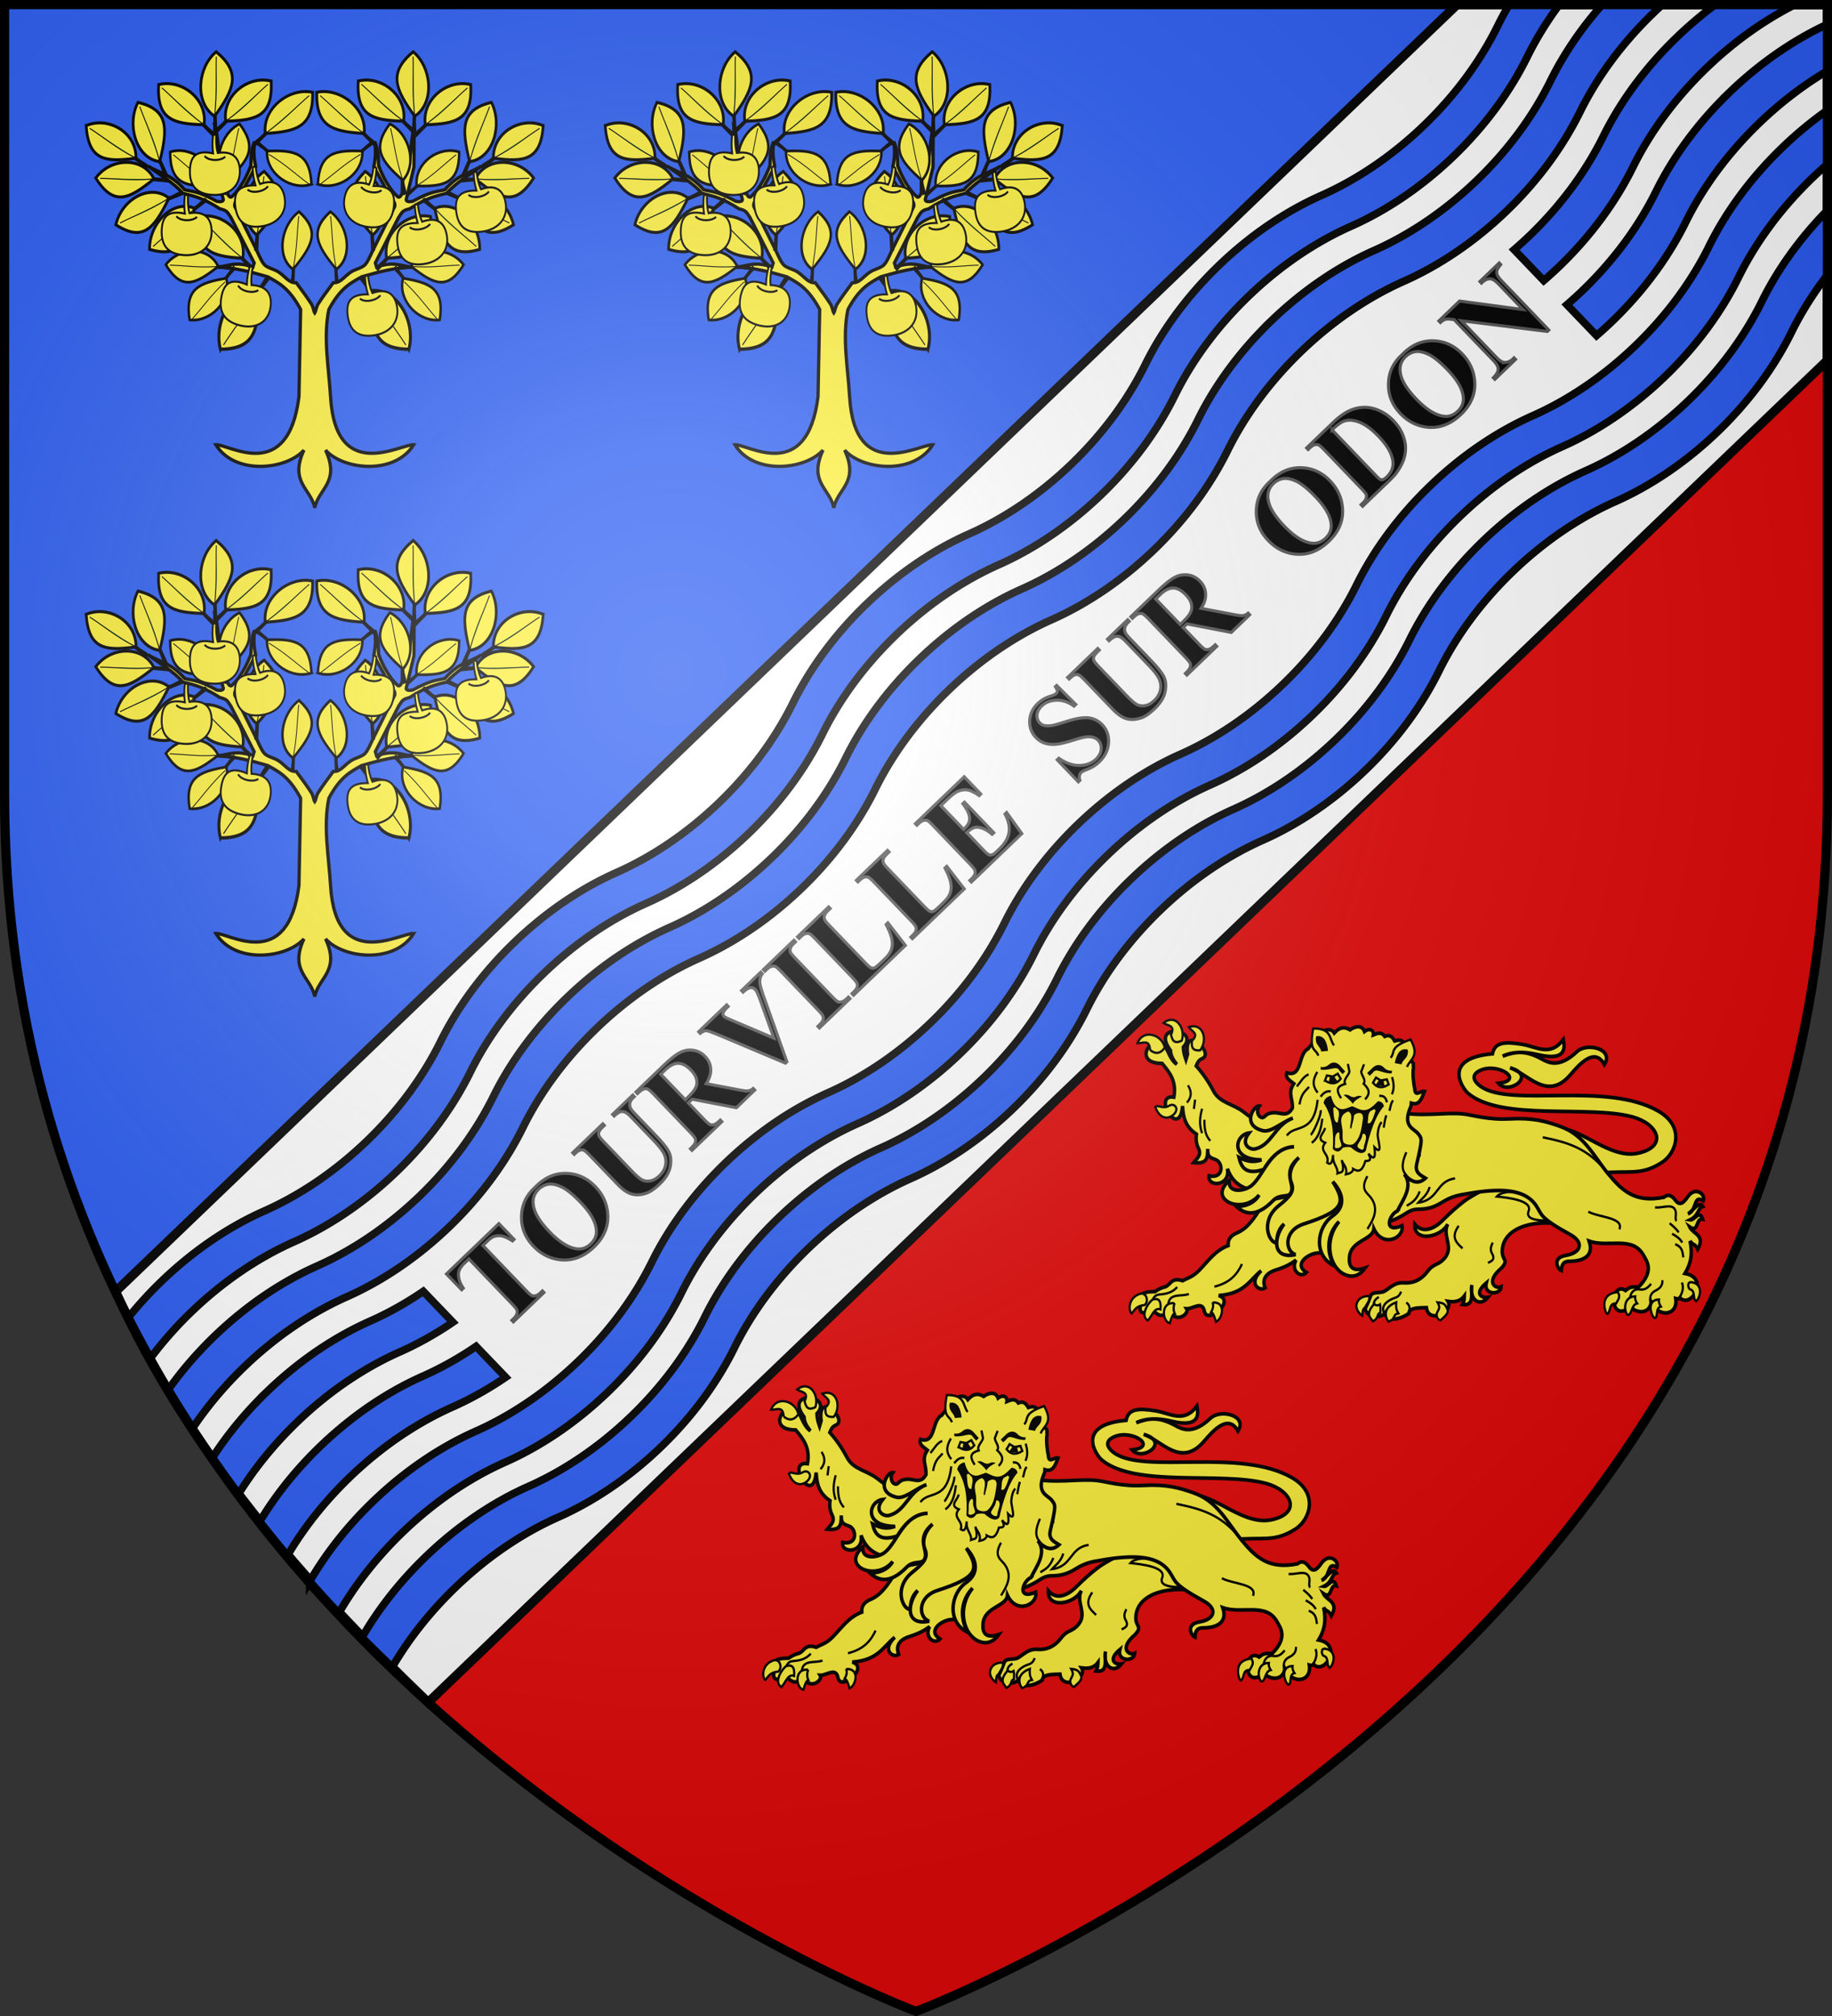<svg xmlns="http://www.w3.org/2000/svg" xmlns:xlink="http://www.w3.org/1999/xlink" width="600" height="660" version="1.0"><rect width="100%" height="100%" fill="#333333" stroke="none"/><defs><g id="b"><path id="a" d="M0 0v1h.5z" transform="rotate(18 3.157 -.5)"/><use xlink:href="#a" width="810" height="540" transform="scale(-1 1)"/></g><g id="c"><use xlink:href="#b" width="810" height="540" transform="rotate(72)"/><use xlink:href="#b" width="810" height="540" transform="rotate(144)"/></g><g id="f"><path id="e" d="M0 0v1h.5z" transform="rotate(18 3.157 -.5)"/><use xlink:href="#e" width="810" height="540" transform="scale(-1 1)"/></g><g id="g"><use xlink:href="#f" width="810" height="540" transform="rotate(72)"/><use xlink:href="#f" width="810" height="540" transform="rotate(144)"/></g><path id="h" d="M-298.5-298.5h597V-40C298.5 246.31 0 358.5 0 358.5S-298.5 246.31-298.5-40z"/><path id="d" d="M2.922 27.673c0-5.952 2.317-9.844 5.579-11.013 1.448-.519 3.307-.273 5.018 1.447 2.119 2.129 2.736 7.993-3.483 9.121.658-.956.619-3.081-.714-3.787-.99-.524-2.113-.253-2.676.123-.824.552-1.729 2.106-1.679 4.108z"/><radialGradient id="y" cx="-80" cy="-80" r="405" gradientUnits="userSpaceOnUse"><stop offset="0" style="stop-color:#fff;stop-opacity:.31"/><stop offset=".19" style="stop-color:#fff;stop-opacity:.25"/><stop offset=".6" style="stop-color:#6b6b6b;stop-opacity:.125"/><stop offset="1" style="stop-color:#000;stop-opacity:.125"/></radialGradient></defs><g transform="translate(300 300)"><use xlink:href="#h" width="600" height="660" style="fill:#e20909"/><path d="M-298.5-298.5V-40c0 104.905 40.093 186.425 90.875 247.625L298.5-298.5z" style="fill:#2b5df2"/><path d="M477.219 1.5 37.844 422.844c23.822 52.232 61.367 95.07 102.375 134.5L598.438 118 598.5 1.563z" style="fill:#fff;fill-opacity:1;fill-rule:evenodd;stroke:#000;stroke-width:3;stroke-linecap:butt;stroke-linejoin:miter;stroke-miterlimit:4;stroke-dasharray:none;stroke-opacity:1" transform="translate(-300 -300)"/><path d="M99.278-213.176c-10.52 10.098-18.661 21.315-24.203 32.547-5.542 11.237-13.659 22.47-24.182 32.57-10.519 10.099-22.059 17.776-33.508 22.855-11.454 5.078-22.986 12.752-33.51 22.854-10.518 10.098-18.66 21.315-24.202 32.547-5.542 11.237-13.659 22.469-24.182 32.57-10.519 10.099-22.059 17.776-33.508 22.855-11.454 5.078-22.986 12.752-33.51 22.854-10.518 10.098-18.66 21.315-24.202 32.547-5.542 11.237-13.659 22.469-24.182 32.57-10.519 10.099-22.059 17.776-33.508 22.854-11.454 5.079-22.986 12.753-33.51 22.854a127 127 0 0 0-11.03 12.02 385 385 0 0 0 7.175 13.385 125 125 0 0 1 13.551-15.305c10.523-10.102 22.056-17.775 33.509-22.854 11.45-5.078 22.99-12.756 33.509-22.854 10.522-10.101 18.64-21.334 24.181-32.57 5.542-11.233 13.684-22.45 24.203-32.548C-111.308 8.474-99.775.8-88.322-4.279c11.45-5.078 22.99-12.756 33.509-22.854 10.523-10.101 18.64-21.334 24.181-32.57 5.542-11.233 13.684-22.45 24.203-32.548 10.523-10.101 22.056-17.775 33.509-22.854 11.45-5.078 22.99-12.756 33.509-22.854 10.523-10.101 18.64-21.334 24.181-32.57 5.542-11.233 13.684-22.45 24.203-32.548 10.523-10.101 22.056-17.775 33.509-22.854 11.45-5.078 22.99-12.756 33.509-22.854 10.522-10.101 18.64-21.334 24.181-32.57 2.844-5.764 6.356-11.528 10.539-17.134l-16.422-.004a105 105 0 0 0-3.812 7.039c-5.542 11.236-13.659 22.468-24.182 32.57-10.519 10.098-22.059 17.775-33.508 22.854-11.454 5.078-22.986 12.752-33.51 22.854zm17.291 18.012c-10.519 10.098-18.661 21.315-24.203 32.548-5.542 11.236-13.658 22.469-24.181 32.57-10.52 10.098-22.06 17.776-33.509 22.854C23.223-102.114 11.69-94.44 1.167-84.338-9.352-74.24-17.494-63.023-23.036-51.79c-5.542 11.236-13.658 22.468-24.181 32.57-10.52 10.098-22.06 17.775-33.509 22.854-11.453 5.078-22.986 12.752-33.509 22.854-10.519 10.098-18.661 21.315-24.203 32.548-5.542 11.236-13.658 22.468-24.181 32.57-10.52 10.098-22.06 17.775-33.509 22.854-11.453 5.078-22.986 12.752-33.509 22.854-5.819 5.586-10.908 11.53-15.234 17.613 2.578 4.29 5.24 8.51 7.941 12.65 4.688-6.982 10.354-13.795 16.989-20.164 10.522-10.101 22.055-17.775 33.508-22.854 11.45-5.078 22.99-12.755 33.51-22.853 10.522-10.102 18.639-21.334 24.18-32.57 5.542-11.233 13.684-22.45 24.204-32.548 10.522-10.102 22.055-17.776 33.508-22.854C-59.58 8.655-48.04.978-37.52-9.12-27-19.222-18.883-30.454-13.342-41.69-7.799-52.924.343-64.14 10.863-74.239 21.385-84.34 32.918-92.014 44.37-97.092c11.45-5.079 22.99-12.756 33.51-22.854 10.522-10.102 18.639-21.334 24.18-32.57 5.542-11.233 13.684-22.45 24.204-32.548 10.522-10.102 22.055-17.776 33.508-22.854 11.45-5.079 22.99-12.756 33.51-22.854 10.522-10.102 18.639-21.334 24.18-32.57 5.542-11.233 13.684-22.45 24.204-32.548a129 129 0 0 1 2.77-2.574l-19.692-.026c-7.092 8.017-12.776 16.533-16.977 25.048-5.542 11.236-13.658 22.469-24.181 32.57-10.52 10.098-22.06 17.776-33.509 22.854-11.453 5.079-22.986 12.753-33.509 22.854zm132.737-92.768c-10.52 10.098-18.661 21.315-24.203 32.547-5.542 11.237-13.659 22.47-24.182 32.57a129 129 0 0 1-5.021 4.562l9.695 10.1a129 129 0 0 0 5.022-4.562c10.523-10.101 18.64-21.334 24.181-32.57 5.542-11.233 13.684-22.45 24.203-32.548 9.073-8.71 18.9-15.615 28.778-20.608l-26.014-.022a127 127 0 0 0-12.46 10.53zM-212.302 155.37c-7.172 6.885-13.237 14.289-18.128 21.864a422 422 0 0 0 8.554 11.889c5.075-8.196 11.535-16.228 19.27-23.653 10.522-10.102 22.055-17.776 33.508-22.854 5.83-2.586 11.685-5.834 17.416-9.745l-9.695-10.1c-5.731 3.911-11.585 7.16-17.416 9.745-11.454 5.079-22.986 12.753-33.51 22.854zm478.9-425.29c-10.52 10.097-18.662 21.314-24.204 32.547-5.542 11.236-13.658 22.469-24.181 32.57a129 129 0 0 1-5.022 4.561l9.695 10.1a129 129 0 0 0 5.022-4.561c10.523-10.102 18.64-21.334 24.182-32.57 5.541-11.233 13.683-22.45 24.203-32.548 7.049-6.767 14.555-12.426 22.182-16.963l.025-15.272c-10.923 5.072-21.872 12.506-31.903 22.135zm-461.609 443.303c-8.082 7.759-14.758 16.187-19.933 24.766a443 443 0 0 0 9.078 11.126c5.256-8.937 12.143-17.722 20.55-25.793 10.523-10.101 22.056-17.775 33.51-22.854 5.83-2.586 11.685-5.834 17.416-9.744l-9.696-10.1c-5.73 3.91-11.585 7.158-17.416 9.745-11.453 5.078-22.986 12.752-33.509 22.854zM283.91-251.885c-10.519 10.098-18.661 21.315-24.203 32.548-5.542 11.236-13.658 22.468-24.181 32.57-10.52 10.098-22.06 17.776-33.509 22.854-11.453 5.078-22.986 12.752-33.509 22.854-10.519 10.098-18.661 21.315-24.203 32.548-5.542 11.236-13.658 22.468-24.181 32.57-10.52 10.098-22.06 17.775-33.509 22.854C75.162-48.01 63.63-40.335 53.106-30.233 42.587-20.135 34.445-8.918 28.903 2.315 23.361 13.55 15.245 24.783 4.722 34.885c-10.52 10.098-22.06 17.775-33.509 22.854-11.453 5.078-22.986 12.752-33.509 22.854-10.519 10.098-18.661 21.315-24.203 32.547-5.542 11.237-13.658 22.47-24.181 32.57-10.52 10.099-22.06 17.776-33.509 22.855-11.453 5.078-22.986 12.752-33.509 22.854-8.573 8.23-15.576 17.197-20.87 26.316a466 466 0 0 0 9.512 10.406c5.315-9.226 12.383-18.3 21.054-26.623 10.522-10.101 22.055-17.775 33.508-22.854 11.45-5.078 22.99-12.756 33.51-22.854 10.522-10.101 18.639-21.333 24.18-32.57 5.542-11.233 13.684-22.45 24.204-32.548 10.522-10.101 22.055-17.775 33.508-22.854 11.45-5.078 22.99-12.755 33.51-22.854 10.522-10.101 18.639-21.333 24.18-32.57 5.542-11.232 13.684-22.45 24.204-32.548C73.324-30.235 84.857-37.909 96.31-42.988c11.45-5.078 22.99-12.755 33.51-22.853 10.522-10.102 18.639-21.334 24.18-32.57 5.542-11.233 13.684-22.45 24.204-32.548 10.522-10.102 22.055-17.776 33.508-22.854 11.45-5.079 22.99-12.756 33.51-22.854 10.522-10.102 18.639-21.334 24.18-32.57 5.542-11.233 13.684-22.45 24.204-32.548a129 129 0 0 1 4.864-4.41l.008-17.725a126 126 0 0 0-14.568 12.035zm-98.089 128.86c-10.519 10.099-18.661 21.316-24.203 32.549-5.542 11.236-13.658 22.468-24.181 32.57-10.52 10.098-22.06 17.775-33.509 22.854C92.475-29.974 80.942-22.3 70.42-12.198 59.9-2.1 51.758 9.117 46.216 20.35c-5.542 11.236-13.658 22.468-24.181 32.57-10.52 10.098-22.06 17.775-33.509 22.854-11.453 5.078-22.986 12.752-33.509 22.854-10.519 10.098-18.66 21.315-24.203 32.547-5.542 11.237-13.658 22.47-24.181 32.57-10.52 10.099-22.06 17.776-33.509 22.855-11.453 5.078-22.986 12.752-33.509 22.854-8.67 8.323-15.738 17.396-21.054 26.622 3.28 3.33 6.585 6.545 9.902 9.728 5.29-9.099 12.293-18.038 20.848-26.25 10.522-10.102 22.055-17.776 33.508-22.855 11.45-5.078 22.99-12.756 33.51-22.854 10.522-10.101 18.639-21.334 24.18-32.57 5.542-11.233 13.684-22.45 24.204-32.548C-24.765 98.626-13.232 90.952-1.78 85.873c11.45-5.078 22.99-12.756 33.51-22.854C42.252 52.918 50.37 41.685 55.91 30.45 61.454 19.216 69.596 8 80.116-2.099 90.637-12.2 102.17-19.874 113.623-24.953c11.45-5.078 22.99-12.755 33.51-22.854 10.522-10.101 18.639-21.333 24.18-32.57 5.542-11.232 13.684-22.45 24.204-32.548 10.522-10.101 22.055-17.775 33.508-22.853 11.45-5.079 22.99-12.756 33.51-22.854 10.522-10.102 18.639-21.334 24.18-32.57 3.114-6.31 7.029-12.62 11.743-18.724l-.01-21.174c-9.184 9.366-16.384 19.574-21.428 29.798-5.542 11.236-13.658 22.468-24.181 32.57-10.52 10.098-22.06 17.775-33.509 22.854-11.453 5.078-22.986 12.752-33.509 22.854z" style="fill:#2b5df2;fill-opacity:1;stroke:#000;stroke-width:2.5;stroke-miterlimit:4;stroke-dasharray:none;stroke-opacity:1"/><path d="m-136.604 100.59 4.964 5.172-.507.486q-2.169-1.356-3.469-1.61-1.3-.255-2.705.2-.779.26-2.117 1.545l-1.423 1.366 14.148 14.738q1.407 1.466 1.92 1.676.515.21 1.25.033.735-.18 1.553-.963l.634-.609.5.521-10.004 9.604-.5-.522.634-.608q.832-.799 1.054-1.581.178-.549-.071-1.23-.17-.489-1.55-1.925l-14.147-14.738-1.381 1.326q-1.93 1.853-2.02 3.508-.129 2.319 1.575 4.743l-.535.514-4.964-5.171zm11.959-11.994q4.403-4.551 9.975-4.458 5.571.093 9.656 4.348 3.49 3.635 4.013 8.439.7 6.369-4.444 11.305-5.157 4.95-11.329 4.162-4.877-.625-8.516-4.415-4.085-4.255-3.914-9.874.17-5.618 4.559-9.507zm1.035.74q-2.62 2.516-1.418 6.504.997 3.267 4.947 7.381 4.693 4.89 8.657 5.578 2.767.485 4.923-1.585 1.451-1.393 1.747-3.03.374-2.092-.836-4.735t-4.267-5.827q-3.638-3.789-6.148-4.995-2.51-1.204-4.346-.931-1.835.273-3.26 1.64zm11.184-11.956 9.863-9.468.5.522-.493.473q-1.113 1.068-1.305 1.7-.193.631.023 1.21.217.577 1.786 2.211l8.98 9.356q2.463 2.564 3.648 3.024t2.6.156 2.768-1.6q1.55-1.489 1.973-3.234.421-1.746-.212-3.493-.634-1.745-3.556-4.79l-7.48-7.791q-1.23-1.282-2.026-1.575t-1.407-.112q-.945.285-2.1 1.394l-.5-.521 6.608-6.344.5.522-.394.378q-.803.77-1.028 1.61-.225.837.158 1.715.25.627 1.373 1.797l6.965 7.256q3.234 3.367 4.223 5.287.99 1.92.475 4.824t-3.488 5.758q-2.48 2.38-4.468 3.017-2.712.87-4.825.191-2.115-.678-4.4-3.06l-8.98-9.355q-1.584-1.65-2.152-1.875-.568-.224-1.25-.032-.68.194-1.878 1.37zm37.824-16.328 5.14 5.354q1.487 1.55 2.063 1.769t1.285-.002 2.019-1.478l.5.521-9.778 9.387-.5-.521q1.325-1.272 1.56-1.971.234-.7.046-1.277-.188-.578-1.676-2.127l-11.903-12.4q-1.488-1.548-2.063-1.768-.576-.218-1.285.001-.71.22-2.02 1.479l-.5-.522 8.877-8.52q3.466-3.328 5.532-4.391t4.318-.748q2.253.315 3.916 2.049 2.028 2.113 1.833 4.955-.135 1.806-1.462 3.92l10.802 2.058q2.105.389 2.783.334a3.3 3.3 0 0 0 1.799-.806l.5.521-6.016 5.776-14.516-2.797zm-8.995-9.37 8.034 8.37.803-.772q1.959-1.88 2.586-3.172t.285-2.764q-.344-1.471-1.79-2.98-2.097-2.183-4.12-2.245-2.022-.062-4.29 2.116zm32.744-33.41.5.522q-.88 1.17-.791 2.898.084 1.273 1.417 5.002l7.433 20.914-.465.446-21.133-8.9q-3.82-1.61-4.682-1.704-.861-.093-2.096.848l-.5-.521 9.157-8.792.5.521-.31.298q-1.239 1.19-1.392 1.933-.12.523.27.931.244.255.688.49.444.238 2.54 1.123l13.202 5.602-4.353-12.093q-.798-2.186-1.144-2.855-.345-.67-.697-1.037a1.77 1.77 0 0 0-.942-.53q-.536-.107-1.136.142-.835.343-1.836 1.303l-.5-.521zm28.717 8.143.5.521-9.989 9.59-.5-.521.634-.609q.831-.798 1.054-1.58.177-.55-.085-1.218-.17-.487-1.55-1.924l-12.065-12.568q-1.406-1.465-1.913-1.683t-1.242-.04q-.736.18-1.54.95l-.633.609-.5-.522 9.989-9.59.5.522-.634.609q-.83.798-1.054 1.58-.177.55.071 1.231.17.487 1.55 1.924l12.065 12.569q1.406 1.464 1.92 1.676.514.21 1.25.032.735-.178 1.538-.95zM-9.207 2.12l5.72 7.396L-20.452 25.8l-.5-.521.634-.609q.831-.798 1.055-1.58.176-.549-.086-1.218-.17-.487-1.55-1.924L-32.962 7.38q-1.407-1.466-1.914-1.683t-1.242-.04q-.736.18-1.54.95l-.633.609-.5-.522 10.186-9.779.5.522-.83.798q-.832.798-1.055 1.58-.177.55.072 1.231.17.487 1.549 1.924l11.686 12.174q1.407 1.465 1.961 1.705.555.24 1.237-.037.474-.211 1.827-1.51l1.592-1.528q1.523-1.461 2.022-2.97.501-1.51.131-3.375-.37-1.866-1.87-4.756zm19.275-18.504 5.72 7.397L-1.178 7.297l-.5-.521.634-.609q.832-.798 1.054-1.58.177-.55-.085-1.218-.17-.487-1.55-1.924l-12.065-12.568q-1.406-1.466-1.913-1.683t-1.242-.04q-.736.18-1.54.95l-.633.608-.5-.52 10.186-9.78.5.521-.83.798q-.832.799-1.055 1.581-.177.549.071 1.231.17.487 1.55 1.924L2.59-3.359q1.407 1.465 1.961 1.704.555.24 1.237-.037.474-.21 1.827-1.51L9.208-4.73Q10.731-6.19 11.23-7.7q.501-1.508.131-3.375-.37-1.864-1.871-4.755zm-1.93-19.862 7.467 7.778.38-.365q1.818-1.745 1.54-3.67-.279-1.926-2.19-4.37l.535-.513 9.603 10.004-.535.514q-1.739-1.473-3.281-1.994-1.544-.522-2.607-.192-1.065.33-2.43 1.643l5.166 5.382q1.515 1.578 1.987 1.802.472.225 1.055.097.583-.126 1.4-.91l1.141-1.096q2.677-2.57 3.1-5.358.424-2.79-1.307-6.001l.522-.501 4.97 6.898L18.14-11.247l-.5-.521.634-.609q.831-.798 1.054-1.58.177-.55-.085-1.218-.17-.487-1.55-1.924L5.63-29.667q-1.245-1.297-1.6-1.525-.614-.357-1.251-.26-.914.12-1.844 1.012l-.634.609-.5-.522L15.79-45.704l5.424 5.65-.535.514q-2.397-1.68-4.002-1.871-1.606-.192-3.364.684-1.033.504-3.203 2.587zM46.06-75.6l6.268 6.22-.577.554q-2.708-2.002-5.708-1.926-2.999.077-4.858 1.862-1.438 1.38-1.539 2.952-.1 1.574.86 2.573.608.634 1.377.844 1.045.27 2.568.052 1.11-.171 4.64-1.287 4.936-1.57 7.513-1.228 2.562.357 4.374 2.245 2.3 2.395 2.09 5.913t-3.085 6.278a10.6 10.6 0 0 1-1.88 1.453q-.98.588-2.678 1.244-.947.367-1.384.787-.366.351-.504 1.025-.138.675.163 1.495l-.522.501-6.925-7.214.521-.5q3.542 2.448 6.845 2.35 3.304-.1 5.347-2.06 1.578-1.515 1.69-3.274t-.984-2.9a3.64 3.64 0 0 0-1.617-.966q-.968-.288-2.248-.156-1.281.134-4.02 1.002-3.837 1.22-5.844 1.414-2.007.195-3.689-.33t-2.966-1.864q-2.19-2.283-2.056-5.498.135-3.216 2.684-5.664a10 10 0 0 1 2.02-1.506q.824-.466 2.216-.922 1.39-.455 1.77-.82.367-.351.362-.78-.006-.428-.647-1.464zm3.603-2.62 9.863-9.469.5.522-.493.473q-1.113 1.07-1.305 1.7-.192.631.023 1.21.217.577 1.786 2.211l8.98 9.356q2.463 2.565 3.648 3.024t2.6.156 2.768-1.6q1.55-1.488 1.973-3.234.421-1.746-.212-3.492-.634-1.747-3.556-4.79l-7.48-7.792q-1.23-1.283-2.026-1.575t-1.407-.111q-.945.285-2.1 1.393l-.5-.52 6.608-6.344.5.52-.394.38q-.803.77-1.028 1.609-.225.837.158 1.716.25.626 1.373 1.796l6.966 7.256q3.232 3.367 4.222 5.287t.475 4.824-3.488 5.758q-2.48 2.38-4.468 3.017-2.712.87-4.825.191-2.115-.678-4.4-3.06l-8.98-9.355q-1.584-1.65-2.152-1.874-.568-.226-1.25-.033-.68.194-1.878 1.37zm37.824-16.33 5.14 5.355q1.488 1.55 2.063 1.769t1.285-.002q.708-.22 2.02-1.478l.5.521-9.779 9.387-.5-.521q1.325-1.272 1.56-1.971t.046-1.277-1.676-2.127L76.243-97.293q-1.488-1.55-2.063-1.769t-1.285.002-2.02 1.478l-.5-.521 8.877-8.522q3.466-3.327 5.532-4.39t4.318-.747q2.253.315 3.916 2.048 2.029 2.113 1.833 4.955-.135 1.808-1.462 3.92l10.802 2.059q2.105.389 2.783.333a3.3 3.3 0 0 0 1.799-.806l.5.521-6.016 5.776-14.516-2.797zm-8.995-9.369 8.034 8.37.803-.772q1.959-1.88 2.586-3.172t.285-2.764q-.344-1.47-1.79-2.979-2.097-2.183-4.12-2.246-2.022-.062-4.29 2.116zm37.517-38.506q4.403-4.551 9.974-4.458 5.573.093 9.657 4.348 3.49 3.636 4.013 8.44.7 6.368-4.444 11.305-5.157 4.95-11.329 4.161-4.878-.624-8.516-4.415-4.085-4.255-3.915-9.873.171-5.619 4.56-9.508zm1.034.74q-2.621 2.515-1.417 6.505.997 3.266 4.946 7.38 4.694 4.89 8.658 5.578 2.767.485 4.922-1.584 1.452-1.395 1.748-3.031.374-2.092-.836-4.735-1.211-2.642-4.267-5.826-3.638-3.79-6.149-4.995-2.51-1.205-4.346-.932-1.836.275-3.259 1.64zm29.23 7.434-.5-.52.634-.61q.83-.798 1.025-1.484.194-.687-.028-1.34-.157-.42-1.578-1.898l-12.065-12.568q-1.406-1.466-1.913-1.683t-1.243-.039-1.538.95l-.635.608-.5-.521 8.553-8.21q3.423-3.288 6.401-4.36 3.646-1.305 7.182-.26 3.536 1.046 6.335 3.963 1.935 2.014 2.916 4.335.982 2.319 1.015 4.413a11.4 11.4 0 0 1-.67 4.054q-.702 1.962-2.296 4.194-.697.995-2.542 2.766zm-10.015-25.013 14.31 14.907q1.137 1.184 1.506 1.343.37.159.773.043.584-.154 1.302-.843 2.352-2.259 2.05-5.056-.39-3.792-4.774-8.358-3.53-3.677-6.795-4.766-2.566-.84-4.599-.08-1.434.537-3.773 2.81zm23.035-24.712q4.403-4.551 9.974-4.458t9.657 4.348q3.49 3.634 4.013 8.44.698 6.367-4.444 11.305-5.156 4.95-11.33 4.16-4.876-.624-8.515-4.414-4.085-4.255-3.915-9.874.17-5.618 4.56-9.507zm1.034.74q-2.621 2.516-1.417 6.504.996 3.267 4.946 7.381 4.694 4.89 8.658 5.578 2.766.485 4.922-1.585 1.452-1.393 1.747-3.03.375-2.092-.835-4.735-1.211-2.643-4.267-5.827-3.638-3.789-6.149-4.995-2.51-1.204-4.346-.93-1.836.272-3.259 1.639zm17.694-18.205 20.802 2.801-7.886-8.214q-1.65-1.719-2.725-1.852-1.46-.168-3.026 1.39l-.5-.522 6.312-6.06.5.522q-1.062 1.317-1.241 1.963t.122 1.426q.303.78 1.6 2.132l15.271 15.907-.479.46-28.19-3.504 11.659 12.145q1.582 1.65 2.89 1.503a3.83 3.83 0 0 0 2.28-1.08l.452-.432.5.521-6.777 6.506-.5-.521q1.565-1.53 1.575-2.758.012-1.23-1.45-2.751l-12.943-13.484-.896-.115q-1.336-.18-2.031.027t-1.595 1.018l-.5-.522z" style="font-size:40px;font-style:normal;font-variant:normal;font-weight:700;font-stretch:normal;text-align:start;line-height:100%;writing-mode:lr-tb;text-anchor:start;fill:#000;fill-opacity:1;stroke:#555;stroke-width:1px;stroke-linecap:butt;stroke-linejoin:miter;stroke-opacity:1;font-family:Times New Roman;-inkscape-font-specification:Times New Roman Bold"/></g><g transform="translate(300 300)"><g id="i"><path d="M657.436 103.603c16.107-.592 35.115 20.154 54.67 15.716 19.675-4.466 12.782-18.65-4.19-23.05-29.991-7.774-88.42 2.792-110.864-15.048-3.73-2.965-18.147-22.516 16.382-25.335 1.524-7.365 7.92-7.892 19.81-6.095 9.882 1.493 19.173 8.254 27.907-3.048.707 3.996 3.331 14.347-17.048 9.715-9.424-2.16-17.435-1.966-23.811.953 8.168-2.915 15.15-3.976 25.906 1.594 4.49 2.325 11.856 6.626 24.113-4.462 6.794-6.148 25.202-1.757 18.508 8.201-6.793-11.807-17.64.822-23.191 6.858-15.448 16.795-28.572-1.137-40.384-4.763 18.318 4.832-.808 17.79-7.81 9.906 17.976-1.77-.29-13.702-12.523-8.133-7.213 3.283-2.785 7.949.652 10.218 20.483 13.526 84.42-3.468 119.496 15.63 18.7 10.18 12.038 27.173 2.477 32.954-14.459 8.743-21.675 4.8-41.432 6.762z" style="fill:#fcef3c;fill-opacity:1;stroke:#000;stroke-width:2.344;stroke-miterlimit:4;stroke-dasharray:none;stroke-opacity:1;display:inline" transform="matrix(.486 0 0 .512 -109.318 16.38)"/><path d="M285.644 328.948c-22.907-3.52-41.207 3.234-41.421 17.214-.09 5.81 4.78 5.423-.69 10.91-11.243 9.06-3.31 13.47 0 11.835-.327 5.42-12.108 5.39-10.07-2.455-8.868 7.083-2.451 9.976 1.194 9.18-5.516 6.518-12.742 1.63-10.876-7.953-.898 5.066 2.306 13.76-6.455 12.525 1.358-2.244 1.246-2.855 1.345-5.414-2.886 3.693-6.84 3.918-11.028 3.38 4.125 6.421-12.854 14.918-14.524 4.034-5.66.2-11.649-.03-11.835 3.765-8.407 5.286-15.238 4.042-16.138-.117-2.388 3.006-11.818 3.253-13.29-2.847.985-2.226 1.782-3.324 3.725-8.332 1.197-3.088 6.237-1.312 9.296-2.959 4.071-2.192 6.755-5.815 13.18-5.38 5.681.386 11.098-1.426 15.706-7.116 4.842-5.98 6.964-3.473 11.728-8.752 6.37-7.06-1.965-14.398 2.035-21.67-4.509 8.55-23 11.954-22.268.055 5.292 6.003 12.763 3.323 18.925-2.553 5.454-5.2 9.695-8.642 13.68-11.605 9.841-7.316 29.95-14.309 33.622-19.904z" style="opacity:1;fill:#fcef3c;fill-opacity:1;stroke:#000;stroke-width:2.344;stroke-linecap:butt;stroke-linejoin:miter;stroke-miterlimit:4;stroke-dasharray:none;stroke-opacity:1" transform="matrix(.486 0 0 .512 73.3 -67.592)"/><path d="M234.62 353.564c2.283-1.029 5.158-2 2.712-6.041-1.497-2.474-.625-4.603.493-6.905M214.893 329.892c-5.578 7.385-1.45 10.888 2.59 14.425" style="opacity:1;fill:none;fill-opacity:1;stroke:#000;stroke-width:1.5;stroke-linecap:butt;stroke-linejoin:miter;stroke-miterlimit:4;stroke-dasharray:none;stroke-opacity:1" transform="matrix(.486 0 0 .512 73.3 -67.592)"/><path d="M834.067 1204.946c-1.128-2.821-1.076-5.57 3.514-8.247 4.202-2.452 5.98-1.02 8.013-5.671M850.205 1205.063s2.93-4.454-1.159-7.008M827.352 1199.024c-.287-1.811 1.012-3.27 3.193-4.533" style="fill:none;fill-opacity:1;stroke:#000;stroke-width:1.5;stroke-linecap:butt;stroke-linejoin:miter;stroke-miterlimit:4;stroke-dasharray:none;stroke-opacity:1" transform="matrix(.486 0 0 .512 -252.063 -486.968)"/><g style="fill:#fcef3c"><path d="M824.38 1194.078c-.23 3.564-2.11 5.066-3.322 7.403-1.54.503-1.412 3.008-1.658 5.064 0 0-6.658-4.424-2.758-9.781 1.394-1.915 4.857-3.304 7.738-2.686zM827.352 1199.024c-5.901 6.281-2.75 8.456-.825 11.022 4.31-2.083 2.345-4.877 5.048-5.46 0-1.751.29-3.357-.206-5.356-1.34.933-2.678.782-4.017-.206zM842.288 1197.89c-.448 4.227.564 5.535 1.442 7.108-4.21.62-1.209 3.301-6.695 5.254-1.132-1.148-5.376-8.579 5.253-12.361zM870.101 1197.89c1.824 3.229 1.262 3.816-.198 6.378-1.136 1.995.272 4.922 2.155 5.16 2.425-2.212 6.27-4.546 4.436-7.649-1.086-1.838-1.244-3.455-6.393-3.889z" style="fill:#fcef3c;fill-opacity:1;stroke:#000;stroke-width:1.5;stroke-linecap:butt;stroke-linejoin:miter;stroke-miterlimit:4;stroke-dasharray:none;stroke-opacity:1" transform="matrix(.486 0 0 .512 -252.063 -486.968)"/></g><path d="m147.1 333.678-8.241-29.667-54.802 9.889c-7.528 13.556-13.463 18.507-18.336 20.396-4.65 1.802-6.486 4.548-6.18 8.24-8.713 3.1-13.59 10.035-19.573 15.864-4.338 4.227-7.448 4.681-11.125 6.593-7.779-2.366-7.856 2.534-11.743 3.914-1.814.379-3.87 1.062-7.005 3.09-2.698.158-4.603-.478-9.477 1.855 2.787 3.575-6.669 15.724 8.278 10.257 2.916 2.307 6.033 5.587 10.882-.162 4.678 9.074 13.852 2.029 11.743-1.03 4.066.21 10.604-5.348 11.95 1.442 1.827 9.22 21.32-6.52 9.683-9.889 17.448-1.257 20.613-9.71 28.637-15.864-9.136 8.25-1.132 13.577 2.678 10.98-1.73-3.938-1.204-8.9 7.005-11.392 6.844-2.077 10.134-3.834 13.803-6.386-3.853 6.39 3.111 11.996 7.005 7.889-7.084-4.175-1.975-9.128 2.31-11.01 7.306-3.209 4.593 1.092 17.88-5.738z" style="opacity:1;fill:#fcef3c;fill-opacity:1;stroke:#000;stroke-width:2.344;stroke-linecap:butt;stroke-linejoin:miter;stroke-miterlimit:4;stroke-dasharray:none;stroke-opacity:1" transform="matrix(.486 0 0 .512 73.3 -67.592)"/><path d="M50.244 368.801c11.046-2.615 15.49-8.256 18.622-14.498" style="opacity:1;fill:none;fill-opacity:1;stroke:#000;stroke-width:1.5;stroke-linecap:butt;stroke-linejoin:miter;stroke-miterlimit:4;stroke-dasharray:none;stroke-opacity:1" transform="matrix(.486 0 0 .512 73.3 -67.592)"/><path d="M678.295 1195.77c.863-.959 1.302-2.66 4.5-2.875 6.392-.43 9.314-2.117 11.873-4.75M688.668 1198.769c1.059-7.135 9.181-4.263 13.874-6.25" style="fill:none;fill-opacity:1;stroke:#000;stroke-width:1.5;stroke-linecap:butt;stroke-linejoin:miter;stroke-miterlimit:4;stroke-dasharray:none;stroke-opacity:1" transform="matrix(.486 0 0 .512 -252.063 -486.968)"/><path d="M83.605 310.25c-9.304-4.475-19.324-3.361-24.569-16.857 2.143 11.58-13.674 11.81-12.373 4.54 10.354 2.102 9.403-8.74 4.419-10.373-4.297-1.407-5.467-2.188-5.303-6.893-.133 6.197-.424 9.8-9.544 8.837 2.014-2.445 5.587-4.707 3.358-9.014-1.621-3.133-1.89-5.97-1.414-9.191-7.099-4.564-8.936-9.98-9.368-18.03-2.103 22.42-20.827-7.882-5.833-5.655 1.939-10.248-2.988-15.92-7.954-21.564-22.55.001-3.76-23.069 2.651-9.899 1.25 1.992 3.5 8.285 7.247 10.429-2.902-3.194-4.166-6.115-4.242-8.838-14.089-17.862 20.255-14.168 8.661-2.12.25 4.684 1.073 5.933 1.768 7.953l1.06-3.358c-2.716-19.598 17.54-1.381 10.429 2.474-2.032 1.005-3.022 1.195-4.596 4.95 4.376 4.63 8.298 10.003 11.666 16.084 4.224 7.626 13.298 8.163 20.15 13.257 15.905 11.822 18.252 8.04 25.806 10.075z" style="opacity:1;fill:#fcef3c;fill-opacity:1;stroke:#000;stroke-width:2.344;stroke-linecap:butt;stroke-linejoin:miter;stroke-miterlimit:4;stroke-dasharray:none;stroke-opacity:1" transform="matrix(.486 0 0 .512 73.3 -67.592)"/><path d="M43.515 262.068c.033 5.004.352 9.893 4.019 13.443M41.99 255c-1.576 5.22-2.103 10.44 0 15.66M32.428 240.034c2.931 4.288 2.283 7.905-.693 11.086M37.278 249.18l-.831 5.96" style="opacity:1;fill:none;fill-opacity:1;stroke:#000;stroke-width:1.5;stroke-linecap:butt;stroke-linejoin:miter;stroke-miterlimit:4;stroke-dasharray:none;stroke-opacity:1" transform="matrix(.486 0 0 .512 73.3 -67.592)"/><path d="M240.537 311.152c7.562.76 24.382 2.456 21.453 9.37-1.974 4.658 4.306 5.611 8.753 5.918 4.096.283 4.97-1.166 5.548-2.096l-15.041-16.123c-4.767.128-16.663-1.426-20.713 2.931z" style="opacity:1;fill:#fcef3c;fill-opacity:1;stroke:#000;stroke-width:1.5;stroke-linecap:butt;stroke-linejoin:miter;stroke-miterlimit:4;stroke-dasharray:none;stroke-opacity:1" transform="matrix(.486 0 0 .512 73.3 -67.592)"/><path d="M172.858 256.901c16.272 3.711 32.483.165 45.207 1.47 6.433.66 16.463 3.889 31.16 3.135 15.935-.816 24.236 1.507 34.168 4.843 16.07 5.397 22.638 19.178 32.142 30.181 9.81 11.36 18.57 18.711 37.66 15.105 3.264-2.604 5.864-.492 7.641 1.837 3.882 5.085 6.923-.412 9.039-2.9 5.016-5.898 11.642-.598 9.839 3.326-6.825-4.32-4.033 6.413-10.394 8.315 2.83-1.063 7.515-8.792 10.117-4.712-3.47.912-2.601 5.871-8.592 8.592 2.792.468 6.409-6.926 8.453-.485-4.59-1.02-2.602 9.088-8.73 5.058 2.393 4.601 10.78 5.205 5.404 14.274-2.209-4.204-2.817-2.101-5.197-5.335 2.133 9.3-.026 15.453-3.395 20.718 17 3.01 3.607 22.994-3.395 15.521-.586.727-1.516.936-2.841.554 1.714 10.704-11.243 12.853-16.491 2.356-1.789 9.94-13.979 5.292-13.72 2.218-1.15 2.174-9.275 6.97-11.225-.97-.342-2.412.688-5.28 1.386-8.038 2.079-2.307 4.157-2.07 6.236-.693 1.828-1.156 2.371-2.805 8.73-2.218 10.824-10.324 5.612-16.48 3.396-20.302-7.41-12.777-23.788-4.717-36.655-9.077 3.8 10.718-6.085 12.764-12.472 12.888-2.749.054-5.986-.075-6.236 5.96-2.591-.969-6.435-8.257 2.91-9.701 10.704-1.655 12.407-8.473 3.118-13.304-21.39-11.127-18.952-12.759-23.074-18.57-8.677-12.234-28.6-10.734-50.305-6.93-5.632.988-9.763 2.869-13.304 4.99-6.014 3.602-10.836 4.257-15.937 4.296-4.892.036-7.121 2.149-10.255 3.88-8.593 4.746-13.533 4.996-18.016 5.266z" style="opacity:1;fill:#fcef3c;fill-opacity:1;stroke:#000;stroke-width:2.344;stroke-linecap:butt;stroke-linejoin:miter;stroke-miterlimit:4;stroke-dasharray:none;stroke-opacity:1" transform="matrix(.486 0 0 .512 73.3 -67.592)"/><path d="M347.192 318.067c4.626.81 12.32-3.103 13.875 2.437.651 2.32-.68 5.147.672 6.291M360.758 341.627c5.27 1.99 4.891 5.35 5.53 8.462M358.711 334.99c2.564 1.339 5.105 2.717 6.803 5.642M357.052 328.243c1.966 1.644 3.841 2.836 6.084 5.863" style="opacity:1;fill:none;fill-opacity:1;stroke:#000;stroke-width:1.5;stroke-linecap:butt;stroke-linejoin:miter;stroke-miterlimit:4;stroke-dasharray:none;stroke-opacity:1" transform="matrix(.486 0 0 .512 73.3 -67.592)"/><path d="M1013.64 1198.053c-.796-3.47.219-6.078 3.042-7.467 2.687-1.322 5.123-2.73 4.977-6.802M999.814 1194.956c.52-2.993 2.372-5.863 6.415-5.31 2.282.312 4.655.23 7.798-3.595M1032.997 1195.121c.937-1.557 3.653-5.421 1.77-9.9" style="fill:none;fill-opacity:1;stroke:#000;stroke-width:1.5;stroke-linecap:butt;stroke-linejoin:miter;stroke-miterlimit:4;stroke-dasharray:none;stroke-opacity:1" transform="matrix(.486 0 0 .512 -252.063 -486.968)"/><path d="M302.218 320.846c7.048 3.731 24.16 3.592 20.961 11.263M271.558 273.292c16.26 3.161 30.08 6.615 43.047 22.128M212.429 299.572c-13.042 1.757-10.717 13.73-24.716 15.487 2.66-2.969 5.759-4.404 7.665-10.012M188.646 285.566c-.175-3.574 1.654-7.38-4.408-10.722-2.103-1.16-3.723-2.572-4.827-4.617M174.448 320.391c1.087-4.767 4.211-11.135-.702-18.898M179.892 317.092c3.02-1.965 6.135-2.907 8.76-9.229" style="opacity:1;fill:none;fill-opacity:1;stroke:#000;stroke-width:1.5;stroke-linecap:butt;stroke-linejoin:miter;stroke-miterlimit:4;stroke-dasharray:none;stroke-opacity:1" transform="matrix(.486 0 0 .512 73.3 -67.592)"/><g style="fill:#fcef3c"><path d="M984.056 1205.332c3.22-.591.897-7.01 6.423-6.7.853-2 3.409-3.9 1.06-7.297-12.522 1.103-8.694 11.955-7.483 13.997zM998.2 1205.92c2.987.266 2.33-6.458 6.4-7.315-.898-1.325-1.567-2.736-1.257-4.514-8.366.121-7.596 9.741-5.143 11.829zM1016.2 1207.92c2.987.266.33-6.458 4.4-7.315-.898-1.325-1.567-2.736-1.257-4.514-8.366.121-5.596 9.741-3.144 11.829zM1044.685 1196.891c-2.988.266-.33-6.458-4.4-7.315-1.264-.39-2.444-5.09 1.257-4.514 7.852 1.224 5.596 9.742 3.143 11.83z" style="fill:#fcef3c;fill-opacity:1;stroke:#000;stroke-width:1.5;stroke-linecap:butt;stroke-linejoin:miter;stroke-miterlimit:4;stroke-dasharray:none;stroke-opacity:1" transform="matrix(.486 0 0 .512 -252.063 -486.968)"/></g><g style="fill:#fcef3c"><path d="M672.67 1199.644c3.086-2.075 1.446-8.84-3.624-7-7.906 2.87-7.003 11.082-5.124 12.374 2.263-2.063 2.81-4.842 8.748-5.374zM674.795 1209.518c-5.808-3.462 1.649-13.014 3.625-13.499 4.512-1.107 5.364 1.841 5 6.374-4.362-1.49-5.778 4.677-8.625 7.125zM692.793 1198.519c-9.373-1.274-8.4 11.588-3.125 12.748 1.004-3.25 2.043-6.156 3.375-6.124-.847-1.597-1.067-3.696-.25-6.624zM718.578 1198.02c9.123-.65 6.776 10.337 2.25 12.372-1.004-3.25-2.042-6.156-3.374-6.124.847-1.597 1.941-3.32 1.124-6.249z" style="fill:#fcef3c;fill-opacity:1;stroke:#000;stroke-width:1.5;stroke-linecap:butt;stroke-linejoin:miter;stroke-miterlimit:4;stroke-dasharray:none;stroke-opacity:1" transform="matrix(.486 0 0 .512 -252.063 -486.968)"/></g><g style="fill:#fcef3c"><path d="M6.893 217.389c-.326-7.132-5.133-4.024-8.484-4.242 4.078-9.799 16.937-5.13 18.383 2.828-3.694 5.2-7.86 3.173-9.899 1.414zM19.796 253.093c-4.294 2.473-7.742-1.065-9.367.884 2.429 6.08 6.849 8.265 11.135 5.656 2.686-1.635 3.566-3.886 2.828-5.48-.6-1.297-2.475-2.281-4.596-1.06z" style="opacity:1;fill:#fcef3c;fill-opacity:1;stroke:#000;stroke-width:1.5;stroke-linecap:butt;stroke-linejoin:miter;stroke-miterlimit:4;stroke-dasharray:none;stroke-opacity:1" transform="matrix(.486 0 0 .512 73.3 -67.592)"/><path d="M690.461 1026.86c3.283-6.339-2.257-5.697-5.05-7.562 8.431-6.446 15.056 3.672 12.33 11.287-5.8 2.657-6.394-1.182-7.28-3.724zM704.563 1030.767c5.253-4.835-.172-6.126-2.159-8.834 10.128-3.174 12.892 8.6 7.725 14.823-6.357.513-5.603-3.298-5.566-5.99z" style="opacity:1;fill:#fcef3c;fill-opacity:1;stroke:#000;stroke-width:1.5;stroke-linecap:butt;stroke-linejoin:miter;stroke-miterlimit:4;stroke-dasharray:none;stroke-opacity:1" transform="matrix(.486 0 0 .512 -252.063 -486.968)"/></g><path d="M1172.954 1080.099c-12.387 4.486-13.966 16.923-25.146 19.67-3.71.912-10.505-2.74-4.404-10.161-9.468 1.146-13.252 17.148 8.39 17.177-6.997 2.314-11.585.052-15.248-1.609 1.77 7.023 5.142 11.258 16.722 7.796 7.511-12.005 15.036-14.305 20.478-14.554-16.125.57-20.638 18.799-28.78 24.94-4.78 3.604-16.075 5.053-14.818-3.499-15.27 12.755 9.09 22.377 20.041 9.436-3.461 5.83-10.852 7.611-15.505 7.142 4.71 4.206 12.64 8.467 25.005-3.647 4.09-4.006 9.38-2.096 11.226-4.081 5.13-5.516-6.69-13.264 6.13-23.346-4.01 3.45-7.744 9.927-5.096 16.062 2.424 5.613-1.102 9.013-8.642 14.806-12.6 9.681-6.454 23.56-1.446 23.653.518-4.176.857-8.375 5.163-12.08-7.377 9.218-7.966 22.707 7.731 19.593-7.112-2.07-8.222-15.37 5.53-19.603 27.522-8.473 28.446-13.612 19.525-27.062 7.301 7.56 8.82 15.974 0 21.897-11.14 7.481-12.981 25.57.91 31.905-5.531-9.429-4.61-20.614 3.315-28.238-10.65 12.46-6.316 29.105 3.373 33.602 5.365 2.49 10.287 1.348 14.257-3.951-8.762 2.715-11.135-.894-10.61-6.914.957-10.986 15.748-10.81 16.458-18.194 6.16 12.595 20.662 5.855 19.03-1.936-13.135 5.178-8.672-7.223-3.174-9.418 3.52-6.862 11.042-15.88 4.659-23.516 5.189 5.736 9.932 6.37 14.283 2.536-2.772-1.72-7.324-3.174-5.92-8.946 3.962-16.289 3.642-16.237.927-19.54-2.583-3.141-9.959-4.256-5.76-15.287.554-1.456 1.22-2.251 1.258-4.166 5.514 1.688 7.026-3.14 8.806-7.531-2.845-.56-6.308 3.824-6.53-1.688-.83-3.174-1.622-10.345-.823-13.392-.612-2.497 1.4-3.626-4.122-4.941-1.858-5.224.368-15.116-8.575-12.241-1.126-1.786-2.76-4.526-6.696-2.906-2.331-3.126-4.913-2.03-7.705-.972.5-2.774-2.42-4.756-5.963-2.143-1.932-4.934-7.337-2.817-9.733-1.081-4.472-2.604-7.755-.997-10.64 2.012-2.663-4.386-9.424-.854-10.151 1.43l-7.517 8.674c-6.874 3.285-3.717 18.527-14.26 15.365-1.282 3.326 2.138 4.947 4.659 6.894-4.265 6.19-.68 8.894-.907 15.589-3.604 6.24-7.824 2.768-12.717 3.005-6.34.307-5.56 3.863-8.36 2.998-2.014-.621-3.567-4.232-1.21-7.298-3.571-.658-12.433 12.403 2.431 15.812 5.507 1.262 12.787-5.48 20.151-8.053z" style="opacity:1;fill:#fcef3c;fill-opacity:1;stroke:#000;stroke-width:2.344;stroke-miterlimit:4;stroke-dasharray:none;stroke-opacity:1" transform="matrix(.486 0 0 .512 -446.623 -486.968)"/><path d="M179.718 297.646c-4.123-3.92-2.61-9.25-.097-14.828M153.391 331.92c4.235-6.31 7.66-12.535 2.728-19.515-2.573-3.643-8.088-5.333-2.728-14.27" style="opacity:1;fill:none;fill-opacity:1;stroke:#000;stroke-width:1.5;stroke-linecap:butt;stroke-linejoin:miter;stroke-miterlimit:4;stroke-dasharray:none;stroke-opacity:1" transform="matrix(.486 0 0 .512 73.3 -67.592)"/><path d="M789.744 1040.24c-1.536-4.92-6.482-2.11-3.426-17.436 12.691-.173 10.619 6.61 14.036 10.807M838.51 1041.529c3.492-3.79-1.414-6.669 13.387-11.685 6.495 10.905-.416 12.501-2.341 17.559M794.214 1086.372c-.059 3.172-6.807 6.93.196 9.484-4.659 5.631 3.254 7.054 1.328 12.764 1.858 1.259 3.469 1.142 3.997-4.995-.57 5.98 3.375 7.588 2.93 11.778 2.029-.898 5.435.665 2.848-8.483.974 3.032 4.03 4.469 2.831 9.167 1.836-.308 5.005-1.309 4.843-3.505 2.96 1.572 5.888 2.615 8.27-5.01 2.164-.162 4.756.088 2.065-4.762 4.637 5.226 4.682 1.397 4.082-4.024 6.086 5.922 2.153-4.745 2.149-8.14.235-3.26 1.218-6.73 2.755-7.96" style="opacity:1;fill:#fcef3c;fill-opacity:1;stroke:#000;stroke-width:1.5;stroke-miterlimit:4;stroke-dasharray:none;stroke-opacity:1" transform="matrix(.486 0 0 .512 -252.063 -486.968)"/><path d="M821.255 1068.11c4.116-4 2.41-6.93-.961-10 1.866-2.526-1.445-5.15-1.622-7.7l1.913-4.736M789.126 1050.58c-4.123 6.333-2.433 10.012.211 13.255M783.497 1060.123c-2.358 2.8-5.115 3.837-6.428 11.249M783.228 1052.131c-3.652 1.41-5.437 5.006-7.939 7.762M789.306 1068.405c-2.637 22.545-15.285 15.326-20.744 22.895M791.266 1075.043c.966 2.332-4.856 14.615-6.637 15.749M785.334 1095.901c4.67-3.22 6.37-8.914 7.095-15.445M839.485 1053.846c1.03 3.587 1.738 7.202-.154 11.045M840.188 1068.78c-1.656 1.72-1.724 4.428-2.518 6.684M835.593 1078.318c-1.05 2.677-1.206 5.276-1.807 7.914M791.287 1066.422c1.673-1.996 3.601-3.943 6.86-3.358M830.8 1065.896c3.273-.327 4.627 1.456 5.186 4.114M805.125 1067.432c-3.966-5.705-2.302-7.781 2.7-9.2-1.399-2.812 2.3-5.302 2.917-7.783l-1.061-4.995M794.26 1056.078l1.27-3.213 4.025.682 3.287-1.839 2.01 3.271c-3.105 3.73-6.714 3.462-10.591 1.1z" style="opacity:1;fill:none;fill-opacity:1;stroke:#000;stroke-width:1.5;stroke-miterlimit:4;stroke-dasharray:none;stroke-opacity:1" transform="matrix(.486 0 0 .512 -252.063 -486.968)"/><path d="m796.717 1057.403.853-3.841 2.754-.241 2.705 3.728z" style="opacity:1;fill:#000;fill-opacity:1;stroke:none;stroke-width:1.5;stroke-miterlimit:4;stroke-dasharray:none;stroke-opacity:1" transform="matrix(.486 0 0 .512 -252.063 -486.968)"/><path d="m837.198 1058.583-1.27-3.214-4.025.682-3.286-1.839-2.01 3.272c3.104 3.729 6.713 3.462 10.59 1.099z" style="opacity:1;fill:none;fill-opacity:1;stroke:#000;stroke-width:1.5;stroke-miterlimit:4;stroke-dasharray:none;stroke-opacity:1" transform="matrix(.486 0 0 .512 -252.063 -486.968)"/><path d="m834.44 1059.606-.853-3.841-2.754-.241-2.705 3.728zM806.79 1065.324c2.342 1.761 4.73 3.5 6.184 5.665 1.407-2.314 3.85-3.513 6.313-4.69-1.263-.41-2.513-.847-4.463.219-1.59.508-2.827-.028-4.024-.683-1.986-1.106-2.815-.681-4.01-.51" style="opacity:1;fill:#000;fill-opacity:1;stroke:none;stroke-width:1.5;stroke-miterlimit:4;stroke-dasharray:none;stroke-opacity:1" transform="matrix(.486 0 0 .512 -252.063 -486.968)"/><path d="M798.272 1065.808c.945 3.04 1.975 6.062 4.578 7.604 2.745 1.628 4.486.925 7.23-.04l2.475-.868c1.738.51 3.184 1.395 5.159 2.04 5.277 1.722 8.497-1.668 12.344-5.29 1.635.273 3.213.687 3.958 3.21-5.703 5.84-9.681 17.695-12.269 28.527-2.694 3.426-7.458-.003-10.036-2.205-1.869-.352-3.701-.287-5.488.302-2.064 2.945-4.226 3.059-6.692.764.685-10.901-.341-21.117-6.19-29.402.333-2.497 2.067-3.979 4.93-4.642M791.28 1047.404l.152 1.748c6.88.773 10.696-3.154 12.733.814l1.937 2.011 1.783-1.665-3.61-3.877c-2.106-2.19-5.015-2.521-7.265-.622-1.569 1.324-3.302 1.905-5.73 1.591M839.473 1049.809l-.304 1.728c-6.922.17-10.38-4.074-12.756-.299l-2.105 1.835-1.631-1.815 3.934-3.547c2.29-1.998 5.216-2.074 7.292.013 1.448 1.456 3.123 2.186 5.57 2.085" style="opacity:1;fill:#000;fill-opacity:1;stroke:none;stroke-width:1.5;stroke-miterlimit:4;stroke-dasharray:none;stroke-opacity:1" transform="matrix(.486 0 0 .512 -252.063 -486.968)"/><path d="M809.906 1075.882c-6.582 2.483-4.565 6.886-3.88 11.565.438 2.985-.715 7.754 1.634 8.904 2.08 1.018 4.879 1.13 6.107.073 3.804-3.271 4.908-7.363 6.124-16.522-.153-1.423-.368-2.8-2.125-3.031-1.785-.112-3.825.745-4.02 1.968-.105 2.546-1.212 5.01-1.694 7.856l-.852.024c-.207-3.422 2.596-9.222-1.294-10.837M799.79 1073.619l1.213-.508 2.245 2.115c.395.984.456 1.889.444 2.776l-.832 4.847c-2.587.554-2.75-4.521-3.07-9.23M828.398 1075.159l-1.04-.805-2.716 1.462c-.636.849-.93 1.707-1.148 2.566l-.45 4.898c2.355 1.205 3.826-3.656 5.354-8.121" style="opacity:1;fill:#fcef3c;fill-opacity:1;stroke:none;stroke-width:1.5;stroke-miterlimit:4;stroke-dasharray:none;stroke-opacity:1" transform="matrix(.486 0 0 .512 -252.063 -486.968)"/><path d="M803.72 1089.11c-.184.094-1.002.334-1.002.334-2.512 1.914-1.277 5.966-1.887 8.966l.447.822c.979.353 2.022.025 3.08-.455.984-.585 1.16-1.246.886-1.951-.547-1.964-1.581-3.814-1.179-5.997z" style="opacity:.98;fill:#fcef3c;fill-opacity:1;stroke:none;stroke-width:1.5;stroke-miterlimit:4;stroke-dasharray:none;stroke-opacity:1" transform="matrix(.486 0 0 .512 -252.063 -486.968)"/><path d="M821.147 1090.418c2.06 2.394-.748 6.067-.775 9.128l-.608.71c-1.031.142-1.984-.395-2.92-1.085-.84-.776-.875-1.46-.46-2.092.943-1.807 2.57-3.434 2.94-5.584.229-1.328.628-1.78 1.823-1.077" style="opacity:1;fill:#fcef3c;fill-opacity:1;stroke:none;stroke-width:1.5;stroke-miterlimit:4;stroke-dasharray:none;stroke-opacity:1" transform="matrix(.486 0 0 .512 -252.063 -486.968)"/><path d="m796.302 1037.125-4.605.403c-.207-2.023-2.186-3.495-3.102-5.369-.711-1.457-.706-4.064.005-4.482 1.81-.077 3.388-.117 5.43 2.127 1.457 2.38 2.015 4.758 2.272 7.321M841.285 1044.941l4.552.803c.383-1.997 2.483-3.291 3.558-5.078.836-1.39 1.058-3.987.387-4.465-1.797-.235-3.365-.412-5.595 1.645-1.66 2.243-2.422 4.564-2.902 7.095" style="opacity:1;fill:#000;fill-opacity:1;stroke:none;stroke-width:1.5;stroke-miterlimit:4;stroke-dasharray:none;stroke-opacity:1" transform="matrix(.486 0 0 .512 -252.063 -486.968)"/></g><use xlink:href="#i" width="600" height="660" transform="translate(-120 120)"/><g id="x" transform="matrix(.8 0 0 .8 -499.515 -658.131)"><path d="m337.563 499.813.062 16.156 3.031 12.718c.66 1.594-1.006 1.651-2.5 1.344-6.956-3.709-8.688-3.799-13.125-4.687-5.875-6.645-10.064-6.613-15.031-9.719 4.94 3.644 10.662 6.965 14.25 11.156 5.528 1.285 8.956 2.357 15.125 6.313 2.94.752 2.905 1.082 4.563 3.593l9.5 18.563-.5 1.688c-7.135-2.444-9.77-.452-14.563.093 6.644.016 13.634 1.893 20.656 3.907 4.224 2.418 8.59 4.311 13.438 13.375L371.78 610c-4.472 35.828-28.798 19.333-34.031 19.656 7.712 12.532 28.797 10.356 36.063 2.219-6.07 13.201 2.933 15.77 4.437 23.625 1.504-7.855 10.507-10.424 4.438-23.625 7.265 8.137 28.35 10.313 36.062-2.219-5.233-.323-31.927 16.146-34.031-19.656-.676-11.489-3.093-24.266-.688-35.687 4.849-9.064 9.214-10.957 13.438-13.375 7.022-2.014 14.012-3.891 20.656-3.907-4.793-.545-7.428-2.537-14.562-.093l-.5-1.688 9.5-18.562c1.657-2.512 1.621-2.842 4.562-3.594 6.17-3.956 9.597-5.028 15.125-6.313 3.588-4.19 9.31-7.512 14.25-11.156-4.967 3.106-9.156 3.074-15.031 9.719-4.437.888-6.17.978-13.125 4.687-1.494.307-3.16.25-2.5-1.343l3.031-12.72.063-16.155c-1.974 7.589-.681 15.88-4.844 21.75l-.031 5.062c-.532 1.352-1.083 1.84-1.657 1.688-3.435-2.881-6.398-8.473-8.031-12.938-.03-4.318-.19-6.178-1.548-9.808.45 4.063.373 6.45-.39 10.308L409.063 528c1.28 2.053 2.175 2.385 1.938 4.125l-8.844 17.75c-3.134 6.757-2.98 6.464-7.094 8.125-4.326 1.542-5.475 5.518-9.25 5.375-3.866 5.343-3.561 4.699-6.343 8.938-.771 1.58-.764 2.716-1.219 3.406-.455-.69-.448-1.827-1.219-3.407-2.782-4.238-2.477-3.594-6.344-8.937-3.774.143-4.923-3.833-9.25-5.375-4.114-1.661-3.96-1.368-7.093-8.125l-8.844-17.75c-.237-1.74.658-2.072 1.938-4.125l6.625-12.125c-.763-3.858-.902-6.245-.452-10.308-1.358 3.63-1.456 5.49-1.486 9.808-1.633 4.465-4.596 10.057-8.031 12.938-.574.151-1.125-.336-1.656-1.688l-.032-5.062c-4.163-5.87-2.87-14.161-4.844-21.75z" style="fill:#fcef3c;fill-opacity:1;fill-rule:evenodd;stroke:#000;stroke-width:1.344;stroke-linecap:butt;stroke-linejoin:miter;stroke-miterlimit:4;stroke-dasharray:none;stroke-opacity:1;display:inline"/><g id="r"><g id="q"><path d="M-298.426 349.621c14.292-10.04 10.428-18.4.74-31.686l.661-7.805-.816.101c-.251.87.567 8.172-1.156 7.761-10.244 6.71-9.265 23.616.57 31.63z" style="fill:#fcef3c;fill-opacity:1;fill-rule:evenodd;stroke:#000;stroke-width:1.5;stroke-linecap:butt;stroke-linejoin:miter;stroke-miterlimit:4;stroke-dasharray:none;stroke-opacity:1" transform="scale(-.667 .741)rotate(-45 126.149 796.821)"/><path d="M-298.955 319.308c.961 11.605-.2 19.429-.26 28.84" style="fill:none;fill-rule:evenodd;stroke:#000;stroke-width:.5;stroke-linecap:butt;stroke-linejoin:miter;stroke-miterlimit:4;stroke-dasharray:none;stroke-opacity:1" transform="scale(-.667 .741)rotate(-45 126.149 796.821)"/></g><g style="fill:#5ab532"><path d="M-298.754 351.471c14.292-10.04 10.428-18.4.74-31.687l.662-7.804-.817.101c-.25.87.567 8.172-1.155 7.761-10.245 6.71-9.265 23.616.57 31.63z" style="fill:#fcef3c;fill-opacity:1;fill-rule:evenodd;stroke:#000;stroke-width:1.5;stroke-linecap:butt;stroke-linejoin:miter;stroke-miterlimit:4;stroke-dasharray:none;stroke-opacity:1" transform="matrix(.674 .525 -.472 .749 706.886 484.169)"/><path d="M-298.328 320.204c.961 11.604-.2 19.428-.26 28.84" style="fill:none;fill-rule:evenodd;stroke:#000;stroke-width:.5;stroke-linecap:butt;stroke-linejoin:miter;stroke-miterlimit:4;stroke-dasharray:none;stroke-opacity:1" transform="matrix(.674 .525 -.472 .749 706.886 484.169)"/></g><path d="M-299.38 350.576c14.291-10.04 10.427-18.401.74-31.687l.66-7.805-.816.102c-.25.87.567 8.171-1.155 7.76-10.245 6.71-9.265 23.617.57 31.63z" style="fill:#fcef3c;fill-opacity:1;fill-rule:evenodd;stroke:#000;stroke-width:1.5;stroke-linecap:butt;stroke-linejoin:miter;stroke-miterlimit:4;stroke-dasharray:none;stroke-opacity:1" transform="matrix(-.012 .741 -.667 -.013 547.512 782.403)"/><path d="M-298.955 319.308c.961 11.605-.2 19.429-.26 28.84" style="fill:none;fill-rule:evenodd;stroke:#000;stroke-width:.5;stroke-linecap:butt;stroke-linejoin:miter;stroke-miterlimit:4;stroke-dasharray:none;stroke-opacity:1" transform="matrix(-.012 .741 -.667 -.013 547.512 782.403)"/><g id="j"><path d="M-299.38 350.576c14.291-10.04 10.427-18.401.74-31.687l.66-7.805-.816.102c-.25.87.567 8.171-1.155 7.76-10.245 6.71-9.265 23.617.57 31.63z" style="fill:#fcef3c;fill-opacity:1;fill-rule:evenodd;stroke:#000;stroke-width:1.5;stroke-linecap:butt;stroke-linejoin:miter;stroke-miterlimit:4;stroke-dasharray:none;stroke-opacity:1" transform="matrix(.476 .631 -.568 .529 652.255 553.166)"/><path d="M-298.955 319.308c.961 11.605-.2 19.429-.26 28.84" style="fill:#5ab532;fill-rule:evenodd;stroke:#000;stroke-width:.5;stroke-linecap:butt;stroke-linejoin:miter;stroke-miterlimit:4;stroke-dasharray:none;stroke-opacity:1" transform="matrix(.476 .631 -.568 .529 652.255 553.166)"/></g><use xlink:href="#j" id="k" width="600" height="660" x="0" y="0" transform="matrix(.966 .288 -.233 .966 124.842 -80.827)"/><use xlink:href="#k" id="l" width="600" height="660" x="0" y="0" transform="matrix(.906 .47 -.38 .906 224.73 -107.909)"/><use xlink:href="#l" id="m" width="600" height="660" x="0" y="0" transform="matrix(.862 .547 -.458 .87 274.29 -111.635)"/><use xlink:href="#m" width="600" height="660" transform="matrix(-.145 1.101 .891 .134 -97.536 109.277)"/><use xlink:href="#m" id="p" width="600" height="660" x="0" y="0" transform="matrix(.985 .193 -.156 .985 128.222 -10.236)"/><path d="M-299.38 350.576c14.291-10.04 10.427-18.401.74-31.687l.66-7.805-.816.102c-.25.87.567 8.171-1.155 7.76-10.245 6.71-9.265 23.617.57 31.63z" style="fill:#fcef3c;fill-opacity:1;fill-rule:evenodd;stroke:#000;stroke-width:1.5;stroke-linecap:butt;stroke-linejoin:miter;stroke-miterlimit:4;stroke-dasharray:none;stroke-opacity:1" transform="matrix(.671 .04 .083 -.732 543.585 802.88)"/><path d="M-298.955 319.308c.961 11.605-.2 19.429-.26 28.84" style="fill:none;fill-rule:evenodd;stroke:#000;stroke-width:.5;stroke-linecap:butt;stroke-linejoin:miter;stroke-miterlimit:4;stroke-dasharray:none;stroke-opacity:1" transform="matrix(.671 .04 .083 -.732 543.585 802.88)"/><g id="n"><path d="M-297.66 353.033c14.291-10.041 10.427-18.402.74-31.687l.661-7.805-.816.102c-.251.87.566 8.171-1.156 7.76-10.244 6.71-9.265 23.617.57 31.63z" style="fill:#fcef3c;fill-opacity:1;fill-rule:evenodd;stroke:#000;stroke-width:1.5;stroke-linecap:butt;stroke-linejoin:miter;stroke-miterlimit:4;stroke-dasharray:none;stroke-opacity:1" transform="matrix(-.383 .607 -.546 -.425 397.804 840.572)"/><path d="M-297.235 321.765c.961 11.605-.2 19.428-.26 28.84" style="fill:none;fill-rule:evenodd;stroke:#000;stroke-width:.5;stroke-linecap:butt;stroke-linejoin:miter;stroke-miterlimit:4;stroke-dasharray:none;stroke-opacity:1" transform="matrix(-.383 .607 -.546 -.425 397.804 840.572)"/></g><use xlink:href="#n" width="600" height="660" transform="matrix(-.766 .714 .579 .766 296.65 -119.989)"/><use xlink:href="#m" id="o" width="600" height="660" x="0" y="0" transform="matrix(.991 .158 -.122 .99 93.131 -56.766)"/><use xlink:href="#o" width="600" height="660" transform="matrix(-.643 .851 .689 .643 207.704 -108.759)"/><use xlink:href="#o" width="600" height="660" transform="matrix(-1 0 0 1 674.731 -1.456)"/><use xlink:href="#p" width="600" height="660" transform="matrix(-.741 .741 .605 .745 278.184 -126.8)"/><use xlink:href="#m" width="600" height="660" transform="matrix(-1.011 .191 .093 .972 618.74 -54.032)"/><use xlink:href="#q" width="600" height="660" transform="scale(-1 1)rotate(12 239.198 -2797.943)"/></g><use xlink:href="#r" width="744.094" height="1052.362" transform="matrix(-1 0 0 1 756.437 0)"/><use xlink:href="#s" id="u" width="600" height="660" x="0" y="0" transform="matrix(.985 -.193 .156 .985 -108.134 47.045)"/><use xlink:href="#u" width="600" height="660" transform="translate(11.551 -24.649)"/><g id="s" style="fill:#fcef3c"><path d="M-437.246 284.746c-.401 2.964-.456 5.998 0 9.133-9.771-1.868-12.336 1.979-12.632 8.162-.402 8.416 4.533 11.924 12.632 12.243 8.89.35 15.066-4.412 14.575-12.437-.445-7.27-5.69-9.056-12.043-8.17-.89-2.977-.974-5.954-.842-8.931h-1.69z" style="fill:#fcef3c;stroke:#000;stroke-width:1px;stroke-linecap:butt;stroke-linejoin:miter;stroke-opacity:1" transform="matrix(.739 .145 -.13 .821 711.793 386.25)"/><path d="M-441.878 295.188c2.239 2.547 8.806 2.53 11.257.322" style="fill:#fcef3c;stroke:#000;stroke-width:1px;stroke-linecap:butt;stroke-linejoin:miter;stroke-opacity:1" transform="matrix(.739 .145 -.13 .821 711.793 386.25)"/></g><use xlink:href="#s" width="600" height="660" transform="matrix(.94 -.38 .308 .94 -149.2 126.404)"/><use xlink:href="#s" width="600" height="660" transform="matrix(.94 -.38 .308 .94 -103.193 171.021)"/><use xlink:href="#s" id="v" width="600" height="660" x="0" y="0" transform="matrix(.94 -.38 .308 .94 -82.804 141.82)"/><use xlink:href="#v" id="w" width="600" height="660" x="0" y="0" transform="matrix(-1 0 0 1 822.722 -15.17)"/><use xlink:href="#w" width="600" height="660" transform="matrix(-1 0 0 1 846.782 1.895)"/></g><use xlink:href="#x" width="600" height="660" transform="translate(170)"/><use xlink:href="#x" width="600" height="660" transform="translate(0 160)"/></g><use xlink:href="#h" width="600" height="660" style="fill:url(#y)" transform="translate(300 300)"/><use xlink:href="#h" width="600" height="660" style="fill:none;stroke:#000;stroke-width:3" transform="translate(300 300)"/></svg>